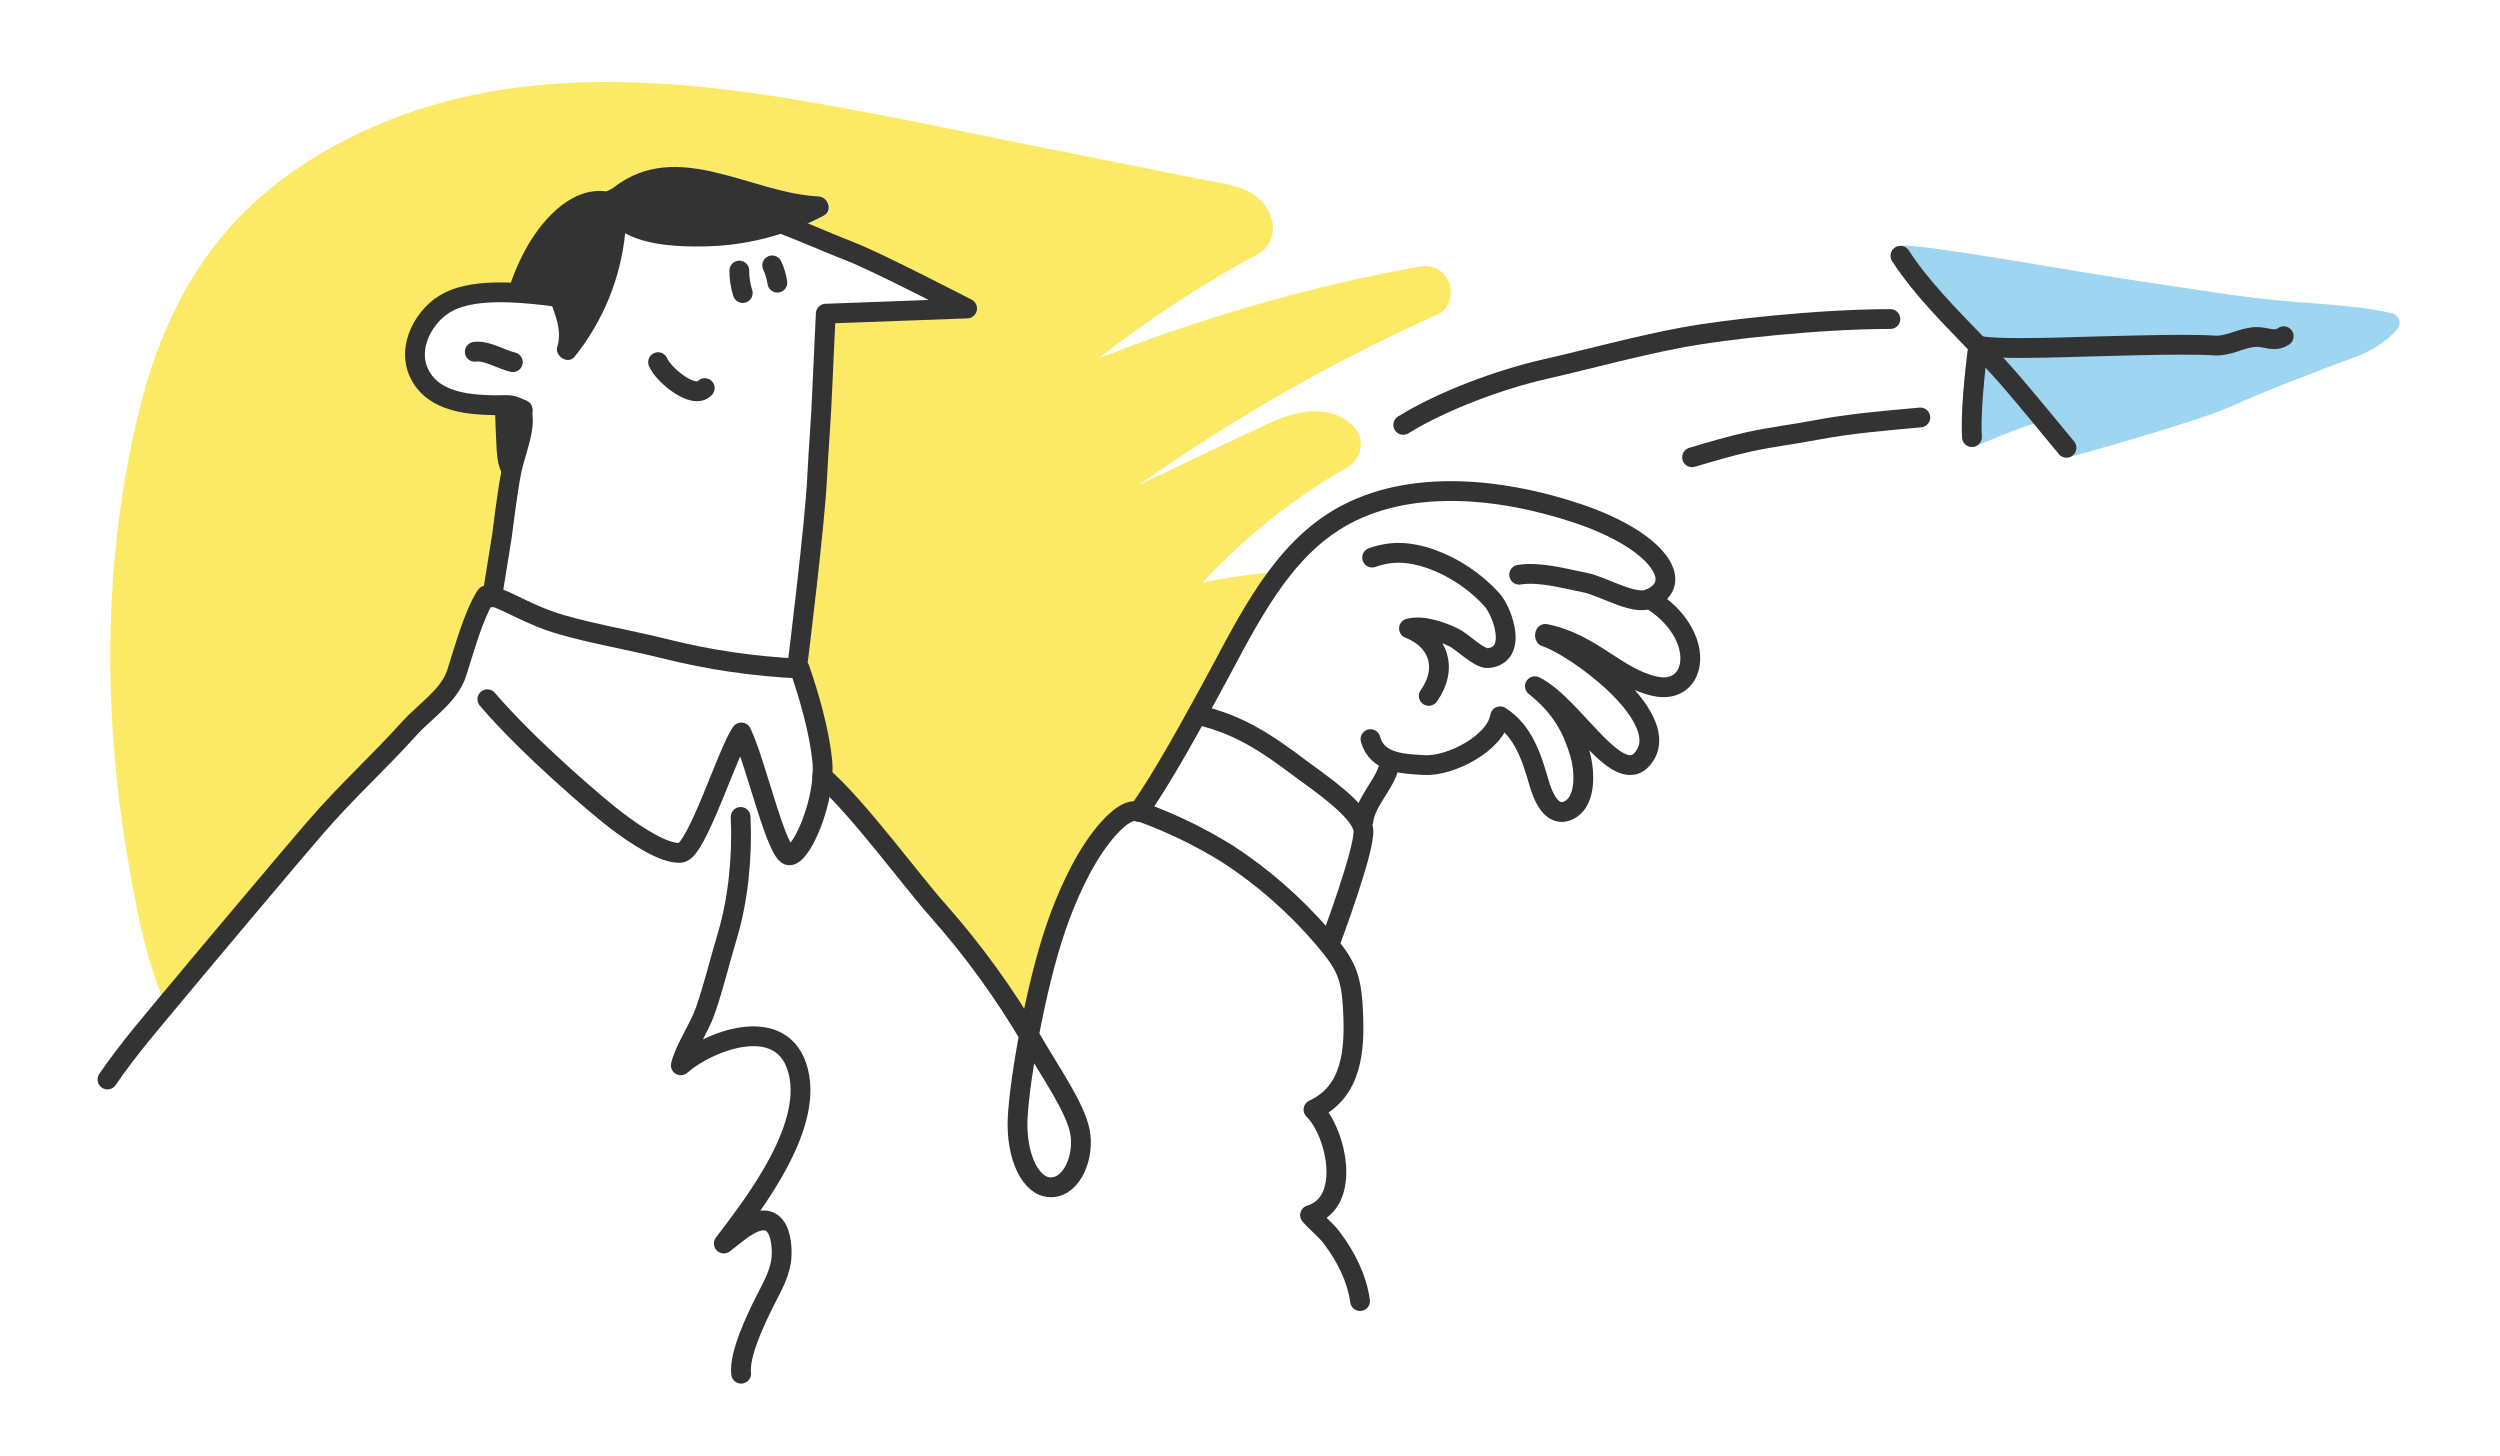 <?xml version="1.0" encoding="UTF-8"?> <svg xmlns="http://www.w3.org/2000/svg" width="884" height="515" viewBox="0 0 884 515" fill="none"> <path d="M58.674 355.676L62.607 350.963C71.17 340.63 103.349 302.369 111.637 292.787C123.28 279.309 133.41 270.434 145.099 257.488C150.673 251.326 159.199 245.972 161.784 237.949C164.443 229.697 167.642 217.649 172.144 210.571C172.886 210.551 173.628 210.64 174.344 210.837L177.819 189.217C177.819 189.217 179.24 177.664 180.569 169.715C177.012 168.688 176.104 162.893 175.893 159.061C175.618 153.826 175.371 148.581 175.27 143.337C166.542 143.236 155.88 142.227 150.37 135.085C142.715 125.173 149.454 112.465 157.466 107.578C162.802 104.296 170.439 103.232 179.771 103.489C181.507 97.51 183.97 91.767 187.106 86.389C192.936 76.542 202.856 66.117 214.545 67.648C215.558 67.331 216.508 66.837 217.35 66.191C239.866 48.862 265.609 68.281 289.61 69.436C293.048 69.601 294.845 74.488 291.444 76.267C288.106 78.02 284.669 79.576 281.148 80.925C287.96 83.675 294.643 86.582 301.134 89.103C310.54 92.771 342.151 109.137 342.151 109.137L292.186 110.971C292.186 110.971 291.27 129.868 290.967 137.258C290.555 147.967 289.656 158.19 289.134 168.881C288.363 185.219 282.395 233.218 282.395 233.218L282.331 236.344H282.909C286.31 246.109 289.867 258.606 290.903 268.939C291.073 270.793 291.092 272.657 290.958 274.514C303.206 285.021 322.898 311.941 332.057 322.118C344.059 335.716 354.762 350.407 364.025 366C366.427 353.164 369.727 339.135 373.468 328.16C377.089 317.543 382.636 304.973 389.511 296.07C391.556 293.411 397.946 288.515 402.786 287.112V286.984C411.826 273.872 420.205 258.405 427.842 244.523C435.405 230.825 442.822 215.183 452.851 202.255C445.306 202.68 437.797 203.599 430.372 205.006C428.606 205.336 426.845 205.702 425.091 206.106C440.095 189.885 457.488 176.052 476.669 165.085C481.684 162.206 482.812 154.733 478.503 150.681C469.775 142.429 458.508 145.179 448.689 149.7C436.771 155.201 424.936 160.941 413.063 166.561L402.869 171.384C436.064 147.916 471.455 127.721 508.546 111.081C512.653 109.247 513.964 103.416 512.295 99.629C510.361 95.228 506.107 93.477 501.477 94.32C462.823 101.406 424.956 112.265 388.42 126.741C392.372 123.651 396.36 120.616 400.43 117.682C410.374 110.512 420.633 103.789 431.206 97.511C433.957 95.879 436.728 94.281 439.521 92.716C441.914 91.368 445.022 90.148 446.984 88.186C452.796 82.364 449.734 73.415 443.858 69.189C438.962 65.695 432.93 65.026 427.145 63.862L405.821 59.598L364.942 51.447C337.851 46.038 310.806 40.234 283.569 35.622C234.347 27.288 182.347 23.867 135.234 43.443C115.065 51.823 96.207 63.715 81.539 80.054C65.275 98.162 55.383 120.534 49.516 143.96C36.736 194.975 36.177 249.401 44.749 301.067C47.737 319.019 51.166 338.466 58.674 355.676Z" fill="#FCE965"></path> <path d="M261.89 288.868C262.523 302.542 261.092 318.003 257.149 331.053C254.526 339.719 252.426 348.688 249.455 357.235C247.144 363.874 242.43 370.165 240.724 376.695C250.298 368.267 275.334 358.464 281.698 376.942C288.714 397.319 266.86 425.363 255.938 439.706C260.019 436.799 268.144 428.545 273.234 432.663C275.985 434.909 276.453 440.219 276.398 443.383C276.297 449.711 273.133 454.718 270.318 460.367C267.502 466.016 261.23 478.919 262.064 485.742" stroke="#333333" stroke-width="7" stroke-linecap="round" stroke-linejoin="round"></path> <path d="M38 381.711C45.428 370.807 53.865 361.16 62.275 351.026C70.84 340.691 103.028 302.422 111.319 292.839C122.965 279.358 133.099 270.481 144.791 257.532C150.367 251.37 158.895 246.014 161.482 237.99C164.15 229.736 167.342 217.686 171.844 210.607C176.081 210.331 183.61 215.696 194.165 219.475C204.721 223.253 222.374 226.187 235.167 229.415C250.755 233.33 266.697 235.668 282.753 236.394C286.155 246.161 289.714 258.66 290.75 268.996C292.098 282.385 283.743 302.165 279.186 302.468C274.628 302.771 267.264 269.289 262.138 258.99C257.369 265.41 246.428 301.01 240.724 301.551C235.02 302.092 224.969 295.416 218.367 290.455C211.764 285.493 186.985 264.41 172.33 247.261" stroke="#333333" stroke-width="7" stroke-linecap="round" stroke-linejoin="round"></path> <path d="M290.741 274.544C302.992 285.044 322.709 311.996 331.88 322.185C344.276 336.222 355.283 351.428 364.747 367.588C371.634 379.51 380.19 391.569 381.859 400.135C383.528 408.7 379.282 419.549 371.854 419.824C364.426 420.099 359.162 408.819 359.85 395.247C360.538 381.674 366.104 349.321 373.303 328.228C376.926 317.609 382.474 305.036 389.352 296.131C392.029 292.646 398.293 285.328 402.649 287.043" stroke="#333333" stroke-width="7" stroke-linecap="round" stroke-linejoin="round"></path> <path d="M173.999 211.221L177.53 189.212C177.53 189.212 179.364 174.016 180.877 166.487C181.959 160.985 185.371 152.924 184.848 147.596C184.454 143.607 186.031 145.652 182.556 143.928C180.345 142.855 177.622 143.304 175.219 143.286C166.452 143.203 155.649 142.24 150.092 135.032C142.434 125.119 149.175 112.408 157.19 107.52C166.094 102.018 181.345 102.706 200.291 105.439C202.538 103.605 203.538 97.011 205.198 94.113C207.454 90.179 209.48 86.85 212.8 83.695C219.595 77.276 226.244 74.415 235.14 72.81C257.653 68.738 280.25 81.017 300.947 89.042C310.356 92.71 341.977 109.079 341.977 109.079L291.997 110.914C291.997 110.914 291.08 129.814 290.777 137.206C290.365 147.917 289.466 158.142 288.943 168.835C288.173 185.177 282.212 233.185 282.212 233.185" stroke="#333333" stroke-width="7" stroke-linecap="round" stroke-linejoin="round"></path> <path d="M232.691 128.062C234.378 132.345 245.273 141.58 249.198 137.233" stroke="#333333" stroke-width="7" stroke-linecap="round" stroke-linejoin="round"></path> <path d="M261.422 95.672C261.404 98.37 261.816 101.054 262.642 103.623" stroke="#333333" stroke-width="7" stroke-linecap="round" stroke-linejoin="round"></path> <path d="M273.041 93.838C273.948 95.776 274.566 97.837 274.876 99.955" stroke="#333333" stroke-width="7" stroke-linecap="round" stroke-linejoin="round"></path> <path d="M167.883 124.394C172.074 123.771 177.255 127.145 181.336 128.062" stroke="#333333" stroke-width="7" stroke-linecap="round" stroke-linejoin="round"></path> <path d="M182.556 144.001C180.345 142.928 177.622 143.377 175.219 143.359H174.999C175.1 148.604 175.347 153.85 175.623 159.086C175.834 162.92 176.741 168.716 180.3 169.743C180.501 168.578 180.694 167.487 180.886 166.524C181.969 161.021 185.38 152.96 184.857 147.632C184.454 143.652 186.031 145.688 182.556 144.001Z" fill="#333333"></path> <path d="M289.393 69.444C265.384 68.289 239.633 48.865 217.11 66.198C216.27 66.843 215.323 67.336 214.313 67.656C202.612 66.124 192.689 76.551 186.857 86.401C183.72 91.78 181.256 97.524 179.52 103.504C183.995 103.623 188.856 104.045 194.046 104.677C194.042 104.714 194.042 104.751 194.046 104.788C195.88 110.556 198.98 116.453 197.054 122.569C196.009 125.889 200.86 129.062 203.18 126.137C213.228 113.617 219.435 98.456 221.054 82.485C229.234 86.969 240.743 87.263 249.115 87.134C263.814 86.88 278.246 83.16 291.236 76.276C294.629 74.497 292.832 69.609 289.393 69.444Z" fill="#333333"></path> <path d="M403.263 287.034C414.061 290.929 424.42 295.948 434.168 302.01C446.56 310.112 457.758 319.906 467.439 331.108C475.839 340.975 477.82 344.524 478.444 357.702C479.067 370.88 478.297 385.948 464.449 392.367C472.474 400.19 478.205 425.161 463.23 429.655C465.559 432.406 468.649 434.68 470.832 437.569C476.114 444.584 479.773 452.022 480.92 460.055" stroke="#333333" stroke-width="7" stroke-linecap="round" stroke-linejoin="round"></path> <path d="M402.649 287.034C411.691 273.92 420.073 258.449 427.712 244.565C439.221 223.721 450.382 198.401 470.951 184.883C495.794 168.56 530.331 172.338 557.842 181.536C586.271 191.046 596.313 206.205 583.236 211.799C577.733 214.119 566.729 207.269 560.685 206.058C552.881 204.508 544.49 202.087 537.172 203.215" stroke="#333333" stroke-width="7" stroke-linecap="round" stroke-linejoin="round"></path> <path d="M423.439 252.782C438.258 256.148 448.199 263.016 459.809 271.738C465.697 276.158 481.268 286.511 482.075 293.435C482.845 299.983 470.511 332.869 470.511 332.869" stroke="#333333" stroke-width="7" stroke-linecap="round" stroke-linejoin="round"></path> <path d="M485.184 197.163C492.071 194.714 498.399 195.017 505.974 197.621C514.281 200.632 521.724 205.632 527.653 212.184C531.459 216.613 536.823 231.763 526.112 232.717C523.095 232.992 516.997 226.839 514.099 225.435C509.724 223.317 502.993 220.914 498.206 222.226C508.798 226.352 512.081 236.44 505.203 246.069" stroke="#333333" stroke-width="7" stroke-linecap="round" stroke-linejoin="round"></path> <path d="M484.606 261.357C486.908 269.867 496.079 270.096 503.626 270.527C512.797 271.077 528.918 262.787 530.45 253.286C538.648 258.477 541.62 267.849 544.151 276.635C545.37 280.899 548.507 289.62 554.779 286.456C561.566 283.027 560.098 271.141 558.585 266.226C555.907 257.542 552.276 250.251 542.748 242.649C556.751 249.444 573.157 281.229 581.823 266.868C590.398 252.672 556.733 228.416 546.425 225.151C546.333 224.999 546.284 224.825 546.284 224.647C546.284 224.469 546.333 224.294 546.425 224.142C562.886 227.407 571.497 239.595 585.143 242.658C600.485 246.106 603.842 224.317 583.309 211.744" stroke="#333333" stroke-width="7" stroke-linecap="round" stroke-linejoin="round"></path> <path d="M491.301 269.289C491.301 275.626 482.873 283.045 482.13 290.079" stroke="#333333" stroke-width="7" stroke-linecap="round" stroke-linejoin="round"></path> <path d="M496.189 150.237C510.183 141.589 530.404 134.161 546.214 130.548C562.593 126.806 578.815 122.294 595.304 119.231C609.482 116.563 643.22 112.812 668.439 112.812" stroke="#333333" stroke-width="7" stroke-linecap="round" stroke-linejoin="round"></path> <path d="M598.321 161.7C604.841 159.756 612.077 157.619 618.57 156.198C626.411 154.51 634.316 153.547 642.193 152.053C654.289 149.751 666.807 148.724 679.022 147.623" stroke="#333333" stroke-width="7" stroke-linecap="round" stroke-linejoin="round"></path> <path d="M811.775 110.29C793.012 108.85 774.332 105.54 755.642 102.834C736.806 100.083 675.858 89.078 672.025 90.417C679.251 101.651 689.697 112.042 699.537 122.221C699.537 122.221 696.63 143.047 697.308 154.556C697.308 154.556 713.247 147.486 720.445 145.863C725.783 152.282 730.726 158.298 730.726 158.298C730.726 158.298 774.139 146.404 787.143 140.635C801.935 134.042 816.856 128.475 831.932 122.799C836.923 121.029 841.409 118.07 845 114.178C834.701 111.757 822.367 111.097 811.775 110.29Z" fill="#9ED5F0" stroke="#9ED5F0" stroke-width="7" stroke-linecap="round" stroke-linejoin="round"></path> <path d="M730.707 158.325C730.707 158.325 725.765 152.3 720.427 145.89C716.53 141.195 712.412 136.288 709.872 133.39C706.635 129.722 703.113 125.981 699.518 122.248C689.697 112.069 679.251 101.679 672.007 90.445" stroke="#333333" stroke-width="7" stroke-linecap="round" stroke-linejoin="round"></path> <path d="M807.52 118.892C804.099 121.166 801.367 119.02 797.68 119.158C792.343 119.369 788.298 122.569 782.659 122.157C772.443 121.405 738.906 122.578 729.405 122.817C723.224 122.964 705.332 123.523 699.518 122.212C699.518 122.212 696.611 143.038 697.29 154.547" stroke="#333333" stroke-width="7" stroke-linecap="round" stroke-linejoin="round"></path> </svg> 